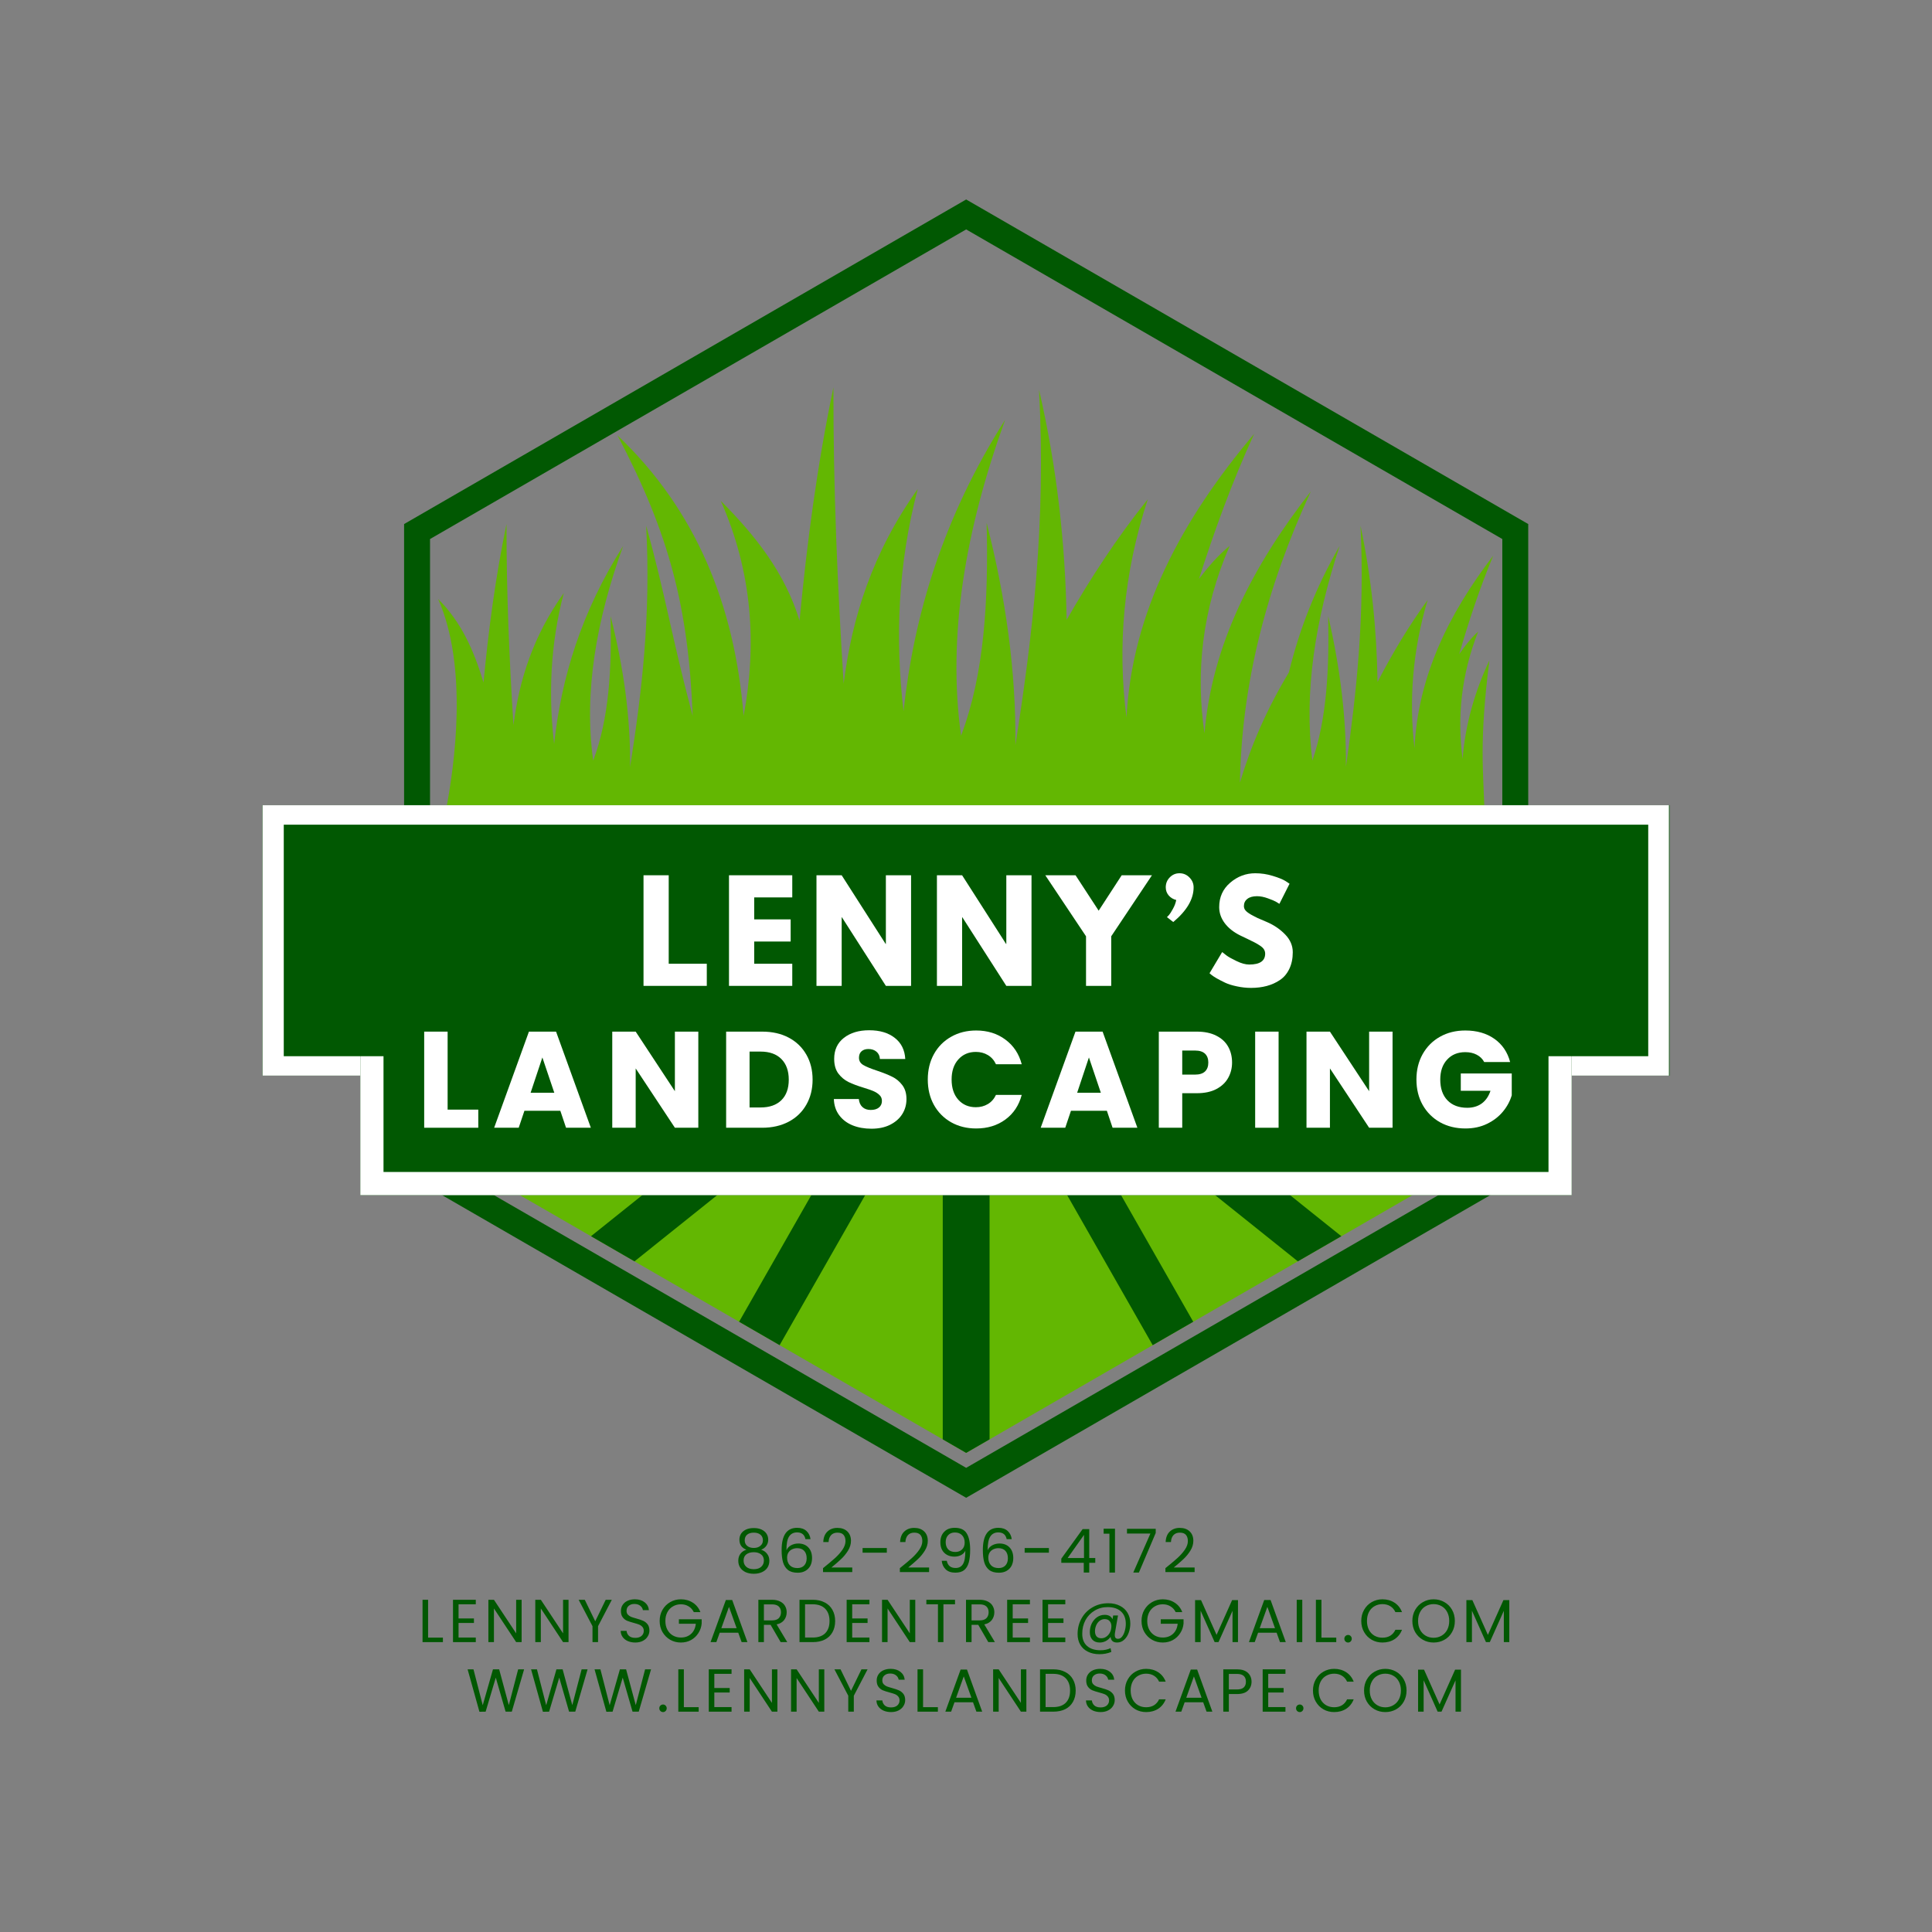 <?xml version="1.0" encoding="UTF-8"?>
<svg xmlns="http://www.w3.org/2000/svg" xmlns:xlink="http://www.w3.org/1999/xlink" width="500" zoomAndPan="magnify" viewBox="0 0 375 375" height="500" preserveAspectRatio="xMidYMid meet" version="1.0">
  <rect x="0" y="0" width="375" height="375" fill="#808080" stroke="none"/>
  <defs>
    <g></g>
    <clipPath id="53d6227a39">
      <path d="M 82 229 L 293 229 L 293 290.719 L 82 290.719 Z M 82 229 " clip-rule="nonzero"></path>
    </clipPath>
    <clipPath id="5f76f24d54">
      <path d="M 78.406 38.719 L 296.656 38.719 L 296.656 158 L 78.406 158 Z M 78.406 38.719 " clip-rule="nonzero"></path>
    </clipPath>
    <clipPath id="517afe4981">
      <path d="M 78.406 162 L 296.656 162 L 296.656 225 L 78.406 225 Z M 78.406 162 " clip-rule="nonzero"></path>
    </clipPath>
    <clipPath id="463ba5d9b4">
      <path d="M 50.941 156.293 L 324.059 156.293 L 324.059 208.789 L 50.941 208.789 Z M 50.941 156.293 " clip-rule="nonzero"></path>
    </clipPath>
    <clipPath id="f2e0e0ba67">
      <path d="M 50.961 156.293 L 323.941 156.293 L 323.941 208.781 L 50.961 208.781 Z M 50.961 156.293 " clip-rule="nonzero"></path>
    </clipPath>
    <clipPath id="c38877c7c9">
      <path d="M 69.938 193.801 L 305.062 193.801 L 305.062 231.98 L 69.938 231.98 Z M 69.938 193.801 " clip-rule="nonzero"></path>
    </clipPath>
    <clipPath id="8af46220fe">
      <path d="M 55.078 160.07 L 319.922 160.07 L 319.922 205.008 L 55.078 205.008 Z M 55.078 160.07 " clip-rule="nonzero"></path>
    </clipPath>
  </defs>
  <path fill="#63b702" d="M 277.852 229.848 L 187.531 282.004 L 97.215 229.848 Z M 277.852 229.848 " fill-opacity="1" fill-rule="evenodd"></path>
  <path fill="#015802" d="M 123.156 244.828 L 114.711 239.949 L 127.328 229.848 L 141.863 229.848 Z M 151.324 261.094 L 143.457 256.551 L 158.688 229.848 L 169.145 229.848 Z M 192.074 279.379 L 187.531 282.004 L 182.988 279.379 L 182.988 229.848 L 192.074 229.848 Z M 231.609 256.551 L 223.738 261.094 L 205.918 229.844 L 216.379 229.844 Z M 260.355 239.949 L 251.91 244.828 L 233.199 229.848 L 247.738 229.848 Z M 260.355 239.949 " fill-opacity="1" fill-rule="evenodd"></path>
  <g clip-path="url(#53d6227a39)">
    <path fill="#015802" d="M 292.945 229.848 L 187.531 290.719 L 82.121 229.848 L 92.184 229.848 L 187.531 284.906 L 282.883 229.848 Z M 292.945 229.848 " fill-opacity="1" fill-rule="evenodd"></path>
  </g>
  <g clip-path="url(#5f76f24d54)">
    <path fill="#015802" d="M 187.531 38.719 L 296.629 101.719 L 296.629 157.852 L 291.598 157.852 L 291.598 104.625 L 187.531 44.531 L 83.469 104.625 L 83.469 157.852 L 78.434 157.852 L 78.434 101.719 Z M 187.531 38.719 " fill-opacity="1" fill-rule="evenodd"></path>
  </g>
  <g clip-path="url(#517afe4981)">
    <path fill="#015802" d="M 78.434 162.883 L 296.629 162.883 L 296.629 224.812 L 78.434 224.812 Z M 78.434 162.883 " fill-opacity="1" fill-rule="evenodd"></path>
  </g>
  <path fill="#63b702" d="M 250.172 130.523 C 252.148 122.371 255.285 114.191 260.016 105.977 C 255.266 120.441 253.066 134.41 254.73 147.629 C 257.535 139.504 258.02 129.789 257.801 119.586 C 260.098 129.48 261.332 139.258 261.242 148.875 C 263.293 134.477 264.93 119.625 264.074 102.031 C 266.238 112.359 267.227 122.449 267.379 132.363 C 270.203 126.957 273.328 121.633 277.098 116.469 C 274.168 126.348 273.453 135.918 274.551 145.238 C 275.199 131.398 281.137 119.195 289.836 107.848 C 287.172 114.258 285.078 120.621 283.23 126.961 C 284.262 125.492 285.348 124.027 286.91 122.598 C 283.566 131.129 282.832 139.336 283.891 147.316 C 284.41 140.551 286.27 134.215 289.086 128.188 C 287.059 144.352 287.938 149.48 288.141 157.852 C 220.781 157.691 153.684 157.855 86.477 157.711 C 88.32 148.23 90.867 129.449 85.039 116.258 C 89.582 120.805 91.938 126.18 93.852 132.461 C 94.812 122.352 96.141 112.145 98.312 101.719 C 98.293 115.031 98.855 127.977 99.664 140.773 C 100.758 132.035 103.48 123.438 109.426 115.117 C 106.809 125.102 106.434 134.84 107.555 144.406 C 108.934 131.66 112.789 118.863 120.949 105.977 C 115.723 120.441 113.305 134.41 115.137 147.629 C 118.219 139.504 118.754 129.789 118.512 119.586 C 121.043 129.48 122.398 139.258 122.301 148.875 C 124.555 134.477 126.359 119.625 125.418 102.031 C 129.289 115.949 130.375 123.723 134.449 138.957 C 133.617 117.898 129.922 103.656 119.867 84.52 C 135.051 98.945 142.609 117.41 144.336 138.969 C 146.906 125.145 146.098 111.242 139.902 97.215 C 146.594 103.914 152.379 111.211 155.191 120.461 C 156.609 105.57 158.562 90.543 161.766 75.191 C 161.73 94.797 162.562 113.859 163.754 132.699 C 165.367 119.832 169.375 107.176 178.129 94.922 C 174.273 109.625 173.723 123.961 175.375 138.055 C 177.402 119.281 183.078 100.438 195.102 81.461 C 187.402 102.762 183.84 123.328 186.539 142.793 C 191.082 130.832 191.867 116.523 191.508 101.496 C 195.238 116.07 197.234 130.465 197.09 144.629 C 200.41 123.426 203.062 101.559 201.676 75.648 C 205.184 90.859 206.785 105.715 207.031 120.312 C 211.605 112.352 216.676 104.512 222.781 96.91 C 218.035 111.453 216.875 125.551 218.652 139.277 C 219.703 118.895 229.324 100.922 243.426 84.215 C 239.105 93.652 235.715 103.02 232.723 112.359 C 234.391 110.195 236.148 108.039 238.684 105.934 C 233.266 118.5 232.07 130.582 233.789 142.336 C 235.242 125.102 243.199 109.762 254.434 95.379 C 245.766 114.121 240.984 132.953 240.676 151.895 C 242.805 144.719 245.902 137.59 250.172 130.523 " fill-opacity="1" fill-rule="evenodd"></path>
  <g clip-path="url(#463ba5d9b4)">
    <path fill="#015802" d="M 50.941 156.293 L 324.09 156.293 L 324.09 208.789 L 50.941 208.789 Z M 50.941 156.293 " fill-opacity="1" fill-rule="nonzero"></path>
  </g>
  <g clip-path="url(#f2e0e0ba67)">
    <path stroke-linecap="butt" transform="matrix(0.75, 0, 0, 0.75, 50.96, 156.291)" fill="none" stroke-linejoin="miter" d="M 0.002 0.002 L 364.096 0.002 L 364.096 69.987 L 0.002 69.987 Z M 0.002 0.002 " stroke="#ffffff" stroke-width="12" stroke-opacity="1" stroke-miterlimit="4"></path>
  </g>
  <g clip-path="url(#c38877c7c9)">
    <path fill="#015802" d="M 69.938 193.801 L 305.133 193.801 L 305.133 231.98 L 69.938 231.98 Z M 69.938 193.801 " fill-opacity="1" fill-rule="nonzero"></path>
    <path stroke-linecap="butt" transform="matrix(0.75, 0, 0, 0.75, 69.938, 193.801)" fill="none" stroke-linejoin="miter" d="M -0 -0.001 L 313.5 -0.001 L 313.5 50.905 L -0 50.905 Z M -0 -0.001 " stroke="#ffffff" stroke-width="12" stroke-opacity="1" stroke-miterlimit="4"></path>
  </g>
  <g clip-path="url(#8af46220fe)">
    <path fill="#015802" d="M 55.078 160.07 L 319.961 160.07 L 319.961 205.008 L 55.078 205.008 Z M 55.078 160.07 " fill-opacity="1" fill-rule="nonzero"></path>
  </g>
  <g fill="#ffffff" fill-opacity="1">
    <g transform="translate(123.344, 191.358)">
      <g>
        <path d="M 6.453 -21.469 L 6.453 -4.297 L 13.844 -4.297 L 13.844 0 L 1.562 0 L 1.562 -21.469 Z M 6.453 -21.469 "></path>
      </g>
    </g>
  </g>
  <g fill="#ffffff" fill-opacity="1">
    <g transform="translate(139.935, 191.358)">
      <g>
        <path d="M 13.844 -21.469 L 13.844 -17.172 L 6.453 -17.172 L 6.453 -12.906 L 13.531 -12.906 L 13.531 -8.609 L 6.453 -8.609 L 6.453 -4.297 L 13.844 -4.297 L 13.844 0 L 1.562 0 L 1.562 -21.469 Z M 13.844 -21.469 "></path>
      </g>
    </g>
  </g>
  <g fill="#ffffff" fill-opacity="1">
    <g transform="translate(156.916, 191.358)">
      <g>
        <path d="M 6.453 -13.312 L 6.453 0 L 1.562 0 L 1.562 -21.469 L 6.453 -21.469 L 14.984 -8.141 L 15.031 -8.141 L 15.031 -21.469 L 19.922 -21.469 L 19.922 0 L 15.031 0 L 6.5 -13.312 Z M 6.453 -13.312 "></path>
      </g>
    </g>
  </g>
  <g fill="#ffffff" fill-opacity="1">
    <g transform="translate(180.294, 191.358)">
      <g>
        <path d="M 6.453 -13.312 L 6.453 0 L 1.562 0 L 1.562 -21.469 L 6.453 -21.469 L 14.984 -8.141 L 15.031 -8.141 L 15.031 -21.469 L 19.922 -21.469 L 19.922 0 L 15.031 0 L 6.5 -13.312 Z M 6.453 -13.312 "></path>
      </g>
    </g>
  </g>
  <g fill="#ffffff" fill-opacity="1">
    <g transform="translate(203.672, 191.358)">
      <g>
        <path d="M -0.781 -21.469 L 5.094 -21.469 L 9.578 -14.594 L 14.047 -21.469 L 19.922 -21.469 L 12.016 -9.625 L 12.016 0 L 7.125 0 L 7.125 -9.625 Z M -0.781 -21.469 "></path>
      </g>
    </g>
  </g>
  <g fill="#ffffff" fill-opacity="1">
    <g transform="translate(224.71, 191.358)">
      <g>
        <path d="M 2.344 -21.062 C 2.863 -21.594 3.492 -21.859 4.234 -21.859 C 4.984 -21.859 5.625 -21.586 6.156 -21.047 C 6.695 -20.504 6.969 -19.863 6.969 -19.125 C 6.969 -16.832 5.648 -14.586 3.016 -12.391 L 1.797 -13.344 C 1.898 -13.445 2.035 -13.586 2.203 -13.766 C 2.367 -13.953 2.613 -14.336 2.938 -14.922 C 3.27 -15.504 3.488 -16.086 3.594 -16.672 C 3 -16.816 2.508 -17.113 2.125 -17.562 C 1.75 -18.008 1.562 -18.531 1.562 -19.125 C 1.562 -19.883 1.82 -20.531 2.344 -21.062 Z M 2.344 -21.062 "></path>
      </g>
    </g>
  </g>
  <g fill="#ffffff" fill-opacity="1">
    <g transform="translate(234.176, 191.358)">
      <g>
        <path d="M 9.469 -21.859 C 10.633 -21.859 11.77 -21.688 12.875 -21.344 C 13.988 -21.008 14.812 -20.676 15.344 -20.344 L 16.125 -19.828 L 14.156 -15.922 C 14 -16.023 13.781 -16.16 13.5 -16.328 C 13.219 -16.492 12.695 -16.711 11.938 -16.984 C 11.176 -17.266 10.469 -17.406 9.812 -17.406 C 8.988 -17.406 8.359 -17.227 7.922 -16.875 C 7.484 -16.531 7.266 -16.066 7.266 -15.484 C 7.266 -15.18 7.363 -14.906 7.562 -14.656 C 7.77 -14.406 8.125 -14.133 8.625 -13.844 C 9.133 -13.562 9.578 -13.332 9.953 -13.156 C 10.336 -12.988 10.93 -12.734 11.734 -12.391 C 13.117 -11.797 14.301 -10.988 15.281 -9.969 C 16.258 -8.957 16.75 -7.812 16.75 -6.531 C 16.75 -5.301 16.523 -4.223 16.078 -3.297 C 15.641 -2.379 15.035 -1.66 14.266 -1.141 C 13.492 -0.617 12.641 -0.234 11.703 0.016 C 10.766 0.266 9.75 0.391 8.656 0.391 C 7.727 0.391 6.812 0.289 5.906 0.094 C 5 -0.094 4.242 -0.328 3.641 -0.609 C 3.035 -0.898 2.488 -1.18 2 -1.453 C 1.52 -1.734 1.164 -1.969 0.938 -2.156 L 0.594 -2.453 L 3.047 -6.562 C 3.254 -6.383 3.539 -6.16 3.906 -5.891 C 4.27 -5.617 4.914 -5.258 5.844 -4.812 C 6.77 -4.363 7.586 -4.141 8.297 -4.141 C 10.359 -4.141 11.391 -4.844 11.391 -6.25 C 11.391 -6.539 11.316 -6.812 11.172 -7.062 C 11.023 -7.312 10.766 -7.562 10.391 -7.812 C 10.016 -8.062 9.68 -8.258 9.391 -8.406 C 9.109 -8.562 8.645 -8.789 8 -9.094 C 7.352 -9.395 6.875 -9.625 6.562 -9.781 C 5.258 -10.426 4.25 -11.227 3.531 -12.188 C 2.82 -13.145 2.469 -14.18 2.469 -15.297 C 2.469 -17.223 3.176 -18.797 4.594 -20.016 C 6.02 -21.242 7.645 -21.859 9.469 -21.859 Z M 9.469 -21.859 "></path>
      </g>
    </g>
  </g>
  <g fill="#ffffff" fill-opacity="1">
    <g transform="translate(80.694, 218.894)">
      <g>
        <path d="M 6.188 -3.516 L 12.141 -3.516 L 12.141 0 L 1.641 0 L 1.641 -18.656 L 6.188 -18.656 Z M 6.188 -3.516 "></path>
      </g>
    </g>
  </g>
  <g fill="#ffffff" fill-opacity="1">
    <g transform="translate(95.493, 218.894)">
      <g>
        <path d="M 13.266 -3.297 L 6.297 -3.297 L 5.188 0 L 0.422 0 L 7.172 -18.656 L 12.438 -18.656 L 19.188 0 L 14.375 0 Z M 12.094 -6.797 L 9.781 -13.641 L 7.5 -6.797 Z M 12.094 -6.797 "></path>
      </g>
    </g>
  </g>
  <g fill="#ffffff" fill-opacity="1">
    <g transform="translate(117.198, 218.894)">
      <g>
        <path d="M 18.344 0 L 13.797 0 L 6.188 -11.516 L 6.188 0 L 1.641 0 L 1.641 -18.656 L 6.188 -18.656 L 13.797 -7.094 L 13.797 -18.656 L 18.344 -18.656 Z M 18.344 0 "></path>
      </g>
    </g>
  </g>
  <g fill="#ffffff" fill-opacity="1">
    <g transform="translate(139.302, 218.894)">
      <g>
        <path d="M 8.641 -18.656 C 10.609 -18.656 12.328 -18.266 13.797 -17.484 C 15.266 -16.703 16.398 -15.609 17.203 -14.203 C 18.016 -12.797 18.422 -11.172 18.422 -9.328 C 18.422 -7.504 18.016 -5.883 17.203 -4.469 C 16.398 -3.051 15.258 -1.953 13.781 -1.172 C 12.301 -0.391 10.586 0 8.641 0 L 1.641 0 L 1.641 -18.656 Z M 8.344 -3.938 C 10.062 -3.938 11.398 -4.406 12.359 -5.344 C 13.316 -6.281 13.797 -7.609 13.797 -9.328 C 13.797 -11.047 13.316 -12.383 12.359 -13.344 C 11.398 -14.301 10.062 -14.781 8.344 -14.781 L 6.188 -14.781 L 6.188 -3.938 Z M 8.344 -3.938 "></path>
      </g>
    </g>
  </g>
  <g fill="#ffffff" fill-opacity="1">
    <g transform="translate(160.742, 218.894)">
      <g>
        <path d="M 8.406 0.188 C 7.039 0.188 5.816 -0.031 4.734 -0.469 C 3.648 -0.914 2.785 -1.57 2.141 -2.438 C 1.492 -3.312 1.148 -4.359 1.109 -5.578 L 5.953 -5.578 C 6.023 -4.891 6.266 -4.363 6.672 -4 C 7.078 -3.633 7.609 -3.453 8.266 -3.453 C 8.941 -3.453 9.473 -3.609 9.859 -3.922 C 10.242 -4.234 10.438 -4.66 10.438 -5.203 C 10.438 -5.672 10.281 -6.051 9.969 -6.344 C 9.664 -6.645 9.285 -6.895 8.828 -7.094 C 8.379 -7.289 7.738 -7.516 6.906 -7.766 C 5.707 -8.129 4.723 -8.5 3.953 -8.875 C 3.191 -9.25 2.535 -9.797 1.984 -10.516 C 1.441 -11.242 1.172 -12.195 1.172 -13.375 C 1.172 -15.102 1.797 -16.457 3.047 -17.438 C 4.305 -18.426 5.945 -18.922 7.969 -18.922 C 10.031 -18.922 11.688 -18.426 12.938 -17.438 C 14.195 -16.457 14.875 -15.094 14.969 -13.344 L 10.047 -13.344 C 10.016 -13.945 9.789 -14.422 9.375 -14.766 C 8.969 -15.109 8.445 -15.281 7.812 -15.281 C 7.258 -15.281 6.816 -15.133 6.484 -14.844 C 6.148 -14.551 5.984 -14.129 5.984 -13.578 C 5.984 -12.973 6.266 -12.504 6.828 -12.172 C 7.398 -11.836 8.285 -11.473 9.484 -11.078 C 10.691 -10.672 11.672 -10.281 12.422 -9.906 C 13.18 -9.539 13.832 -9.004 14.375 -8.297 C 14.926 -7.586 15.203 -6.676 15.203 -5.562 C 15.203 -4.488 14.93 -3.52 14.391 -2.656 C 13.848 -1.789 13.062 -1.098 12.031 -0.578 C 11.008 -0.066 9.801 0.188 8.406 0.188 Z M 8.406 0.188 "></path>
      </g>
    </g>
  </g>
  <g fill="#ffffff" fill-opacity="1">
    <g transform="translate(179.207, 218.894)">
      <g>
        <path d="M 0.875 -9.359 C 0.875 -11.203 1.27 -12.844 2.062 -14.281 C 2.863 -15.727 3.977 -16.852 5.406 -17.656 C 6.832 -18.469 8.453 -18.875 10.266 -18.875 C 12.473 -18.875 14.363 -18.285 15.938 -17.109 C 17.52 -15.941 18.578 -14.348 19.109 -12.328 L 14.109 -12.328 C 13.742 -13.109 13.219 -13.703 12.531 -14.109 C 11.852 -14.516 11.078 -14.719 10.203 -14.719 C 8.805 -14.719 7.672 -14.227 6.797 -13.25 C 5.93 -12.281 5.5 -10.984 5.5 -9.359 C 5.5 -7.723 5.93 -6.414 6.797 -5.438 C 7.672 -4.469 8.805 -3.984 10.203 -3.984 C 11.078 -3.984 11.852 -4.188 12.531 -4.594 C 13.219 -5 13.742 -5.594 14.109 -6.375 L 19.109 -6.375 C 18.578 -4.352 17.52 -2.758 15.938 -1.594 C 14.363 -0.438 12.473 0.141 10.266 0.141 C 8.453 0.141 6.832 -0.258 5.406 -1.062 C 3.977 -1.875 2.863 -3 2.062 -4.438 C 1.27 -5.875 0.875 -7.516 0.875 -9.359 Z M 0.875 -9.359 "></path>
      </g>
    </g>
  </g>
  <g fill="#ffffff" fill-opacity="1">
    <g transform="translate(201.577, 218.894)">
      <g>
        <path d="M 13.266 -3.297 L 6.297 -3.297 L 5.188 0 L 0.422 0 L 7.172 -18.656 L 12.438 -18.656 L 19.188 0 L 14.375 0 Z M 12.094 -6.797 L 9.781 -13.641 L 7.5 -6.797 Z M 12.094 -6.797 "></path>
      </g>
    </g>
  </g>
  <g fill="#ffffff" fill-opacity="1">
    <g transform="translate(223.283, 218.894)">
      <g>
        <path d="M 15.859 -12.656 C 15.859 -11.57 15.609 -10.582 15.109 -9.688 C 14.617 -8.789 13.859 -8.066 12.828 -7.516 C 11.805 -6.973 10.535 -6.703 9.016 -6.703 L 6.188 -6.703 L 6.188 0 L 1.641 0 L 1.641 -18.656 L 9.016 -18.656 C 10.504 -18.656 11.758 -18.395 12.781 -17.875 C 13.812 -17.363 14.582 -16.656 15.094 -15.75 C 15.602 -14.852 15.859 -13.82 15.859 -12.656 Z M 8.672 -10.312 C 9.535 -10.312 10.18 -10.516 10.609 -10.922 C 11.035 -11.328 11.25 -11.906 11.25 -12.656 C 11.25 -13.395 11.035 -13.969 10.609 -14.375 C 10.18 -14.781 9.535 -14.984 8.672 -14.984 L 6.188 -14.984 L 6.188 -10.312 Z M 8.672 -10.312 "></path>
      </g>
    </g>
  </g>
  <g fill="#ffffff" fill-opacity="1">
    <g transform="translate(241.986, 218.894)">
      <g>
        <path d="M 6.188 -18.656 L 6.188 0 L 1.641 0 L 1.641 -18.656 Z M 6.188 -18.656 "></path>
      </g>
    </g>
  </g>
  <g fill="#ffffff" fill-opacity="1">
    <g transform="translate(251.95, 218.894)">
      <g>
        <path d="M 18.344 0 L 13.797 0 L 6.188 -11.516 L 6.188 0 L 1.641 0 L 1.641 -18.656 L 6.188 -18.656 L 13.797 -7.094 L 13.797 -18.656 L 18.344 -18.656 Z M 18.344 0 "></path>
      </g>
    </g>
  </g>
  <g fill="#ffffff" fill-opacity="1">
    <g transform="translate(274.054, 218.894)">
      <g>
        <path d="M 14.031 -12.75 C 13.695 -13.375 13.211 -13.848 12.578 -14.172 C 11.953 -14.504 11.211 -14.672 10.359 -14.672 C 8.891 -14.672 7.711 -14.188 6.828 -13.219 C 5.941 -12.258 5.5 -10.973 5.5 -9.359 C 5.5 -7.641 5.961 -6.297 6.891 -5.328 C 7.828 -4.359 9.109 -3.875 10.734 -3.875 C 11.848 -3.875 12.789 -4.156 13.562 -4.719 C 14.332 -5.289 14.895 -6.109 15.25 -7.172 L 9.484 -7.172 L 9.484 -10.531 L 19.375 -10.531 L 19.375 -6.297 C 19.039 -5.16 18.469 -4.102 17.656 -3.125 C 16.852 -2.156 15.832 -1.367 14.594 -0.766 C 13.352 -0.16 11.953 0.141 10.391 0.141 C 8.547 0.141 6.898 -0.258 5.453 -1.062 C 4.016 -1.875 2.891 -3 2.078 -4.438 C 1.273 -5.875 0.875 -7.516 0.875 -9.359 C 0.875 -11.203 1.273 -12.844 2.078 -14.281 C 2.891 -15.727 4.008 -16.852 5.438 -17.656 C 6.875 -18.469 8.516 -18.875 10.359 -18.875 C 12.598 -18.875 14.484 -18.332 16.016 -17.25 C 17.547 -16.164 18.562 -14.664 19.062 -12.75 Z M 14.031 -12.75 "></path>
      </g>
    </g>
  </g>
  <g fill="#015802" fill-opacity="1">
    <g transform="translate(142.597, 305.235)">
      <g>
        <path d="M 2.281 -4.438 C 1.844 -4.602 1.504 -4.848 1.266 -5.172 C 1.035 -5.504 0.922 -5.91 0.922 -6.391 C 0.922 -6.805 1.023 -7.188 1.234 -7.531 C 1.453 -7.875 1.77 -8.145 2.188 -8.344 C 2.602 -8.539 3.113 -8.641 3.719 -8.641 C 4.312 -8.641 4.816 -8.539 5.234 -8.344 C 5.648 -8.145 5.969 -7.875 6.188 -7.531 C 6.406 -7.188 6.516 -6.805 6.516 -6.391 C 6.516 -5.93 6.391 -5.531 6.141 -5.188 C 5.898 -4.844 5.566 -4.594 5.141 -4.438 C 5.629 -4.281 6.016 -4.016 6.297 -3.641 C 6.586 -3.273 6.734 -2.828 6.734 -2.297 C 6.734 -1.785 6.609 -1.336 6.359 -0.953 C 6.109 -0.578 5.754 -0.285 5.297 -0.078 C 4.836 0.129 4.312 0.234 3.719 0.234 C 3.113 0.234 2.582 0.129 2.125 -0.078 C 1.676 -0.285 1.328 -0.578 1.078 -0.953 C 0.828 -1.336 0.703 -1.785 0.703 -2.297 C 0.703 -2.828 0.844 -3.281 1.125 -3.656 C 1.414 -4.031 1.801 -4.289 2.281 -4.438 Z M 5.484 -6.25 C 5.484 -6.727 5.32 -7.098 5 -7.359 C 4.688 -7.617 4.258 -7.75 3.719 -7.75 C 3.164 -7.75 2.734 -7.617 2.422 -7.359 C 2.109 -7.098 1.953 -6.727 1.953 -6.25 C 1.953 -5.801 2.113 -5.441 2.438 -5.172 C 2.77 -4.91 3.195 -4.781 3.719 -4.781 C 4.238 -4.781 4.66 -4.914 4.984 -5.188 C 5.316 -5.457 5.484 -5.812 5.484 -6.25 Z M 3.719 -3.953 C 3.133 -3.953 2.656 -3.816 2.281 -3.547 C 1.914 -3.273 1.734 -2.867 1.734 -2.328 C 1.734 -1.828 1.91 -1.422 2.266 -1.109 C 2.617 -0.805 3.102 -0.656 3.719 -0.656 C 4.32 -0.656 4.797 -0.805 5.141 -1.109 C 5.492 -1.422 5.672 -1.828 5.672 -2.328 C 5.672 -2.859 5.488 -3.258 5.125 -3.531 C 4.77 -3.812 4.301 -3.953 3.719 -3.953 Z M 3.719 -3.953 "></path>
      </g>
    </g>
  </g>
  <g fill="#015802" fill-opacity="1">
    <g transform="translate(150.854, 305.235)">
      <g>
        <path d="M 5.484 -6.484 C 5.305 -7.359 4.766 -7.797 3.859 -7.797 C 3.16 -7.797 2.641 -7.523 2.297 -6.984 C 1.953 -6.453 1.785 -5.566 1.797 -4.328 C 1.973 -4.742 2.27 -5.066 2.688 -5.297 C 3.113 -5.523 3.582 -5.641 4.094 -5.641 C 4.906 -5.641 5.551 -5.391 6.031 -4.891 C 6.52 -4.391 6.766 -3.691 6.766 -2.797 C 6.766 -2.266 6.66 -1.785 6.453 -1.359 C 6.242 -0.941 5.926 -0.602 5.5 -0.344 C 5.082 -0.094 4.578 0.031 3.984 0.031 C 3.172 0.031 2.535 -0.148 2.078 -0.516 C 1.629 -0.879 1.312 -1.379 1.125 -2.016 C 0.945 -2.648 0.859 -3.438 0.859 -4.375 C 0.859 -7.25 1.863 -8.688 3.875 -8.688 C 4.645 -8.688 5.25 -8.477 5.688 -8.062 C 6.125 -7.656 6.383 -7.129 6.469 -6.484 Z M 3.875 -4.734 C 3.539 -4.734 3.223 -4.664 2.922 -4.531 C 2.617 -4.395 2.375 -4.188 2.188 -3.906 C 2.008 -3.625 1.922 -3.285 1.922 -2.891 C 1.922 -2.285 2.094 -1.797 2.438 -1.422 C 2.781 -1.055 3.273 -0.875 3.922 -0.875 C 4.473 -0.875 4.91 -1.039 5.234 -1.375 C 5.555 -1.719 5.719 -2.18 5.719 -2.766 C 5.719 -3.379 5.562 -3.859 5.25 -4.203 C 4.938 -4.555 4.477 -4.734 3.875 -4.734 Z M 3.875 -4.734 "></path>
      </g>
    </g>
  </g>
  <g fill="#015802" fill-opacity="1">
    <g transform="translate(159.157, 305.235)">
      <g>
        <path d="M 0.594 -0.859 C 1.594 -1.66 2.375 -2.316 2.938 -2.828 C 3.508 -3.348 3.988 -3.891 4.375 -4.453 C 4.758 -5.016 4.953 -5.566 4.953 -6.109 C 4.953 -6.617 4.828 -7.02 4.578 -7.312 C 4.336 -7.602 3.941 -7.75 3.391 -7.75 C 2.859 -7.75 2.441 -7.582 2.141 -7.25 C 1.848 -6.914 1.691 -6.473 1.672 -5.922 L 0.641 -5.922 C 0.672 -6.797 0.938 -7.473 1.438 -7.953 C 1.938 -8.43 2.582 -8.672 3.375 -8.672 C 4.188 -8.672 4.828 -8.445 5.297 -8 C 5.773 -7.551 6.016 -6.938 6.016 -6.156 C 6.016 -5.5 5.82 -4.863 5.438 -4.25 C 5.051 -3.633 4.609 -3.094 4.109 -2.625 C 3.617 -2.156 2.988 -1.609 2.219 -0.984 L 6.266 -0.984 L 6.266 -0.094 L 0.594 -0.094 Z M 0.594 -0.859 "></path>
      </g>
    </g>
  </g>
  <g fill="#015802" fill-opacity="1">
    <g transform="translate(166.755, 305.235)">
      <g>
        <path d="M 5.375 -4.766 L 5.375 -3.859 L 0.672 -3.859 L 0.672 -4.766 Z M 5.375 -4.766 "></path>
      </g>
    </g>
  </g>
  <g fill="#015802" fill-opacity="1">
    <g transform="translate(174.069, 305.235)">
      <g>
        <path d="M 0.594 -0.859 C 1.594 -1.66 2.375 -2.316 2.938 -2.828 C 3.508 -3.348 3.988 -3.891 4.375 -4.453 C 4.758 -5.016 4.953 -5.566 4.953 -6.109 C 4.953 -6.617 4.828 -7.02 4.578 -7.312 C 4.336 -7.602 3.941 -7.75 3.391 -7.75 C 2.859 -7.75 2.441 -7.582 2.141 -7.25 C 1.848 -6.914 1.691 -6.473 1.672 -5.922 L 0.641 -5.922 C 0.672 -6.797 0.938 -7.473 1.438 -7.953 C 1.938 -8.43 2.582 -8.672 3.375 -8.672 C 4.188 -8.672 4.828 -8.445 5.297 -8 C 5.773 -7.551 6.016 -6.938 6.016 -6.156 C 6.016 -5.5 5.82 -4.863 5.438 -4.25 C 5.051 -3.633 4.609 -3.094 4.109 -2.625 C 3.617 -2.156 2.988 -1.609 2.219 -0.984 L 6.266 -0.984 L 6.266 -0.094 L 0.594 -0.094 Z M 0.594 -0.859 "></path>
      </g>
    </g>
  </g>
  <g fill="#015802" fill-opacity="1">
    <g transform="translate(181.666, 305.235)">
      <g>
        <path d="M 2.109 -2.281 C 2.191 -1.832 2.375 -1.488 2.656 -1.25 C 2.945 -1.008 3.332 -0.891 3.812 -0.891 C 4.469 -0.891 4.945 -1.145 5.25 -1.656 C 5.562 -2.164 5.711 -3.023 5.703 -4.234 C 5.535 -3.879 5.258 -3.598 4.875 -3.391 C 4.488 -3.191 4.062 -3.094 3.594 -3.094 C 3.062 -3.094 2.586 -3.203 2.172 -3.422 C 1.766 -3.641 1.441 -3.957 1.203 -4.375 C 0.973 -4.789 0.859 -5.289 0.859 -5.875 C 0.859 -6.719 1.102 -7.395 1.594 -7.906 C 2.082 -8.426 2.77 -8.688 3.656 -8.688 C 4.758 -8.688 5.531 -8.328 5.969 -7.609 C 6.414 -6.891 6.641 -5.828 6.641 -4.422 C 6.641 -3.43 6.551 -2.613 6.375 -1.969 C 6.195 -1.32 5.898 -0.828 5.484 -0.484 C 5.066 -0.148 4.492 0.016 3.766 0.016 C 2.961 0.016 2.336 -0.195 1.891 -0.625 C 1.441 -1.062 1.188 -1.613 1.125 -2.281 Z M 3.766 -4 C 4.297 -4 4.727 -4.16 5.062 -4.484 C 5.406 -4.816 5.578 -5.258 5.578 -5.812 C 5.578 -6.406 5.41 -6.879 5.078 -7.234 C 4.742 -7.598 4.281 -7.781 3.688 -7.781 C 3.133 -7.781 2.695 -7.609 2.375 -7.266 C 2.051 -6.922 1.891 -6.469 1.891 -5.906 C 1.891 -5.332 2.047 -4.867 2.359 -4.516 C 2.68 -4.172 3.148 -4 3.766 -4 Z M 3.766 -4 "></path>
      </g>
    </g>
  </g>
  <g fill="#015802" fill-opacity="1">
    <g transform="translate(189.911, 305.235)">
      <g>
        <path d="M 5.484 -6.484 C 5.305 -7.359 4.766 -7.797 3.859 -7.797 C 3.16 -7.797 2.641 -7.523 2.297 -6.984 C 1.953 -6.453 1.785 -5.566 1.797 -4.328 C 1.973 -4.742 2.27 -5.066 2.688 -5.297 C 3.113 -5.523 3.582 -5.641 4.094 -5.641 C 4.906 -5.641 5.551 -5.391 6.031 -4.891 C 6.52 -4.391 6.766 -3.691 6.766 -2.797 C 6.766 -2.266 6.66 -1.785 6.453 -1.359 C 6.242 -0.941 5.926 -0.602 5.5 -0.344 C 5.082 -0.094 4.578 0.031 3.984 0.031 C 3.172 0.031 2.535 -0.148 2.078 -0.516 C 1.629 -0.879 1.312 -1.379 1.125 -2.016 C 0.945 -2.648 0.859 -3.438 0.859 -4.375 C 0.859 -7.25 1.863 -8.688 3.875 -8.688 C 4.645 -8.688 5.25 -8.477 5.688 -8.062 C 6.125 -7.656 6.383 -7.129 6.469 -6.484 Z M 3.875 -4.734 C 3.539 -4.734 3.223 -4.664 2.922 -4.531 C 2.617 -4.395 2.375 -4.188 2.188 -3.906 C 2.008 -3.625 1.922 -3.285 1.922 -2.891 C 1.922 -2.285 2.094 -1.797 2.438 -1.422 C 2.781 -1.055 3.273 -0.875 3.922 -0.875 C 4.473 -0.875 4.91 -1.039 5.234 -1.375 C 5.555 -1.719 5.719 -2.18 5.719 -2.766 C 5.719 -3.379 5.562 -3.859 5.25 -4.203 C 4.938 -4.555 4.477 -4.734 3.875 -4.734 Z M 3.875 -4.734 "></path>
      </g>
    </g>
  </g>
  <g fill="#015802" fill-opacity="1">
    <g transform="translate(198.214, 305.235)">
      <g>
        <path d="M 5.375 -4.766 L 5.375 -3.859 L 0.672 -3.859 L 0.672 -4.766 Z M 5.375 -4.766 "></path>
      </g>
    </g>
  </g>
  <g fill="#015802" fill-opacity="1">
    <g transform="translate(205.529, 305.235)">
      <g>
        <path d="M 0.469 -1.891 L 0.469 -2.703 L 4.609 -8.438 L 5.891 -8.438 L 5.891 -2.828 L 7.062 -2.828 L 7.062 -1.891 L 5.891 -1.891 L 5.891 0 L 4.828 0 L 4.828 -1.891 Z M 4.875 -7.312 L 1.703 -2.828 L 4.875 -2.828 Z M 4.875 -7.312 "></path>
      </g>
    </g>
  </g>
  <g fill="#015802" fill-opacity="1">
    <g transform="translate(213.762, 305.235)">
      <g>
        <path d="M 0.453 -7.547 L 0.453 -8.516 L 2.656 -8.516 L 2.656 0 L 1.578 0 L 1.578 -7.547 Z M 0.453 -7.547 "></path>
      </g>
    </g>
  </g>
  <g fill="#015802" fill-opacity="1">
    <g transform="translate(218.356, 305.235)">
      <g>
        <path d="M 5.969 -7.688 L 2.703 0 L 1.609 0 L 4.938 -7.578 L 0.391 -7.578 L 0.391 -8.5 L 5.969 -8.5 Z M 5.969 -7.688 "></path>
      </g>
    </g>
  </g>
  <g fill="#015802" fill-opacity="1">
    <g transform="translate(225.611, 305.235)">
      <g>
        <path d="M 0.594 -0.859 C 1.594 -1.66 2.375 -2.316 2.938 -2.828 C 3.508 -3.348 3.988 -3.891 4.375 -4.453 C 4.758 -5.016 4.953 -5.566 4.953 -6.109 C 4.953 -6.617 4.828 -7.02 4.578 -7.312 C 4.336 -7.602 3.941 -7.75 3.391 -7.75 C 2.859 -7.75 2.441 -7.582 2.141 -7.25 C 1.848 -6.914 1.691 -6.473 1.672 -5.922 L 0.641 -5.922 C 0.672 -6.797 0.938 -7.473 1.438 -7.953 C 1.938 -8.43 2.582 -8.672 3.375 -8.672 C 4.188 -8.672 4.828 -8.445 5.297 -8 C 5.773 -7.551 6.016 -6.938 6.016 -6.156 C 6.016 -5.5 5.82 -4.863 5.438 -4.25 C 5.051 -3.633 4.609 -3.094 4.109 -2.625 C 3.617 -2.156 2.988 -1.609 2.219 -0.984 L 6.266 -0.984 L 6.266 -0.094 L 0.594 -0.094 Z M 0.594 -0.859 "></path>
      </g>
    </g>
  </g>
  <g fill="#015802" fill-opacity="1">
    <g transform="translate(81.109, 318.735)">
      <g>
        <path d="M 1.984 -0.875 L 4.859 -0.875 L 4.859 0 L 0.906 0 L 0.906 -8.219 L 1.984 -8.219 Z M 1.984 -0.875 "></path>
      </g>
    </g>
  </g>
  <g fill="#015802" fill-opacity="1">
    <g transform="translate(87.022, 318.735)">
      <g>
        <path d="M 1.984 -7.344 L 1.984 -4.594 L 4.969 -4.594 L 4.969 -3.719 L 1.984 -3.719 L 1.984 -0.891 L 5.328 -0.891 L 5.328 0 L 0.906 0 L 0.906 -8.219 L 5.328 -8.219 L 5.328 -7.344 Z M 1.984 -7.344 "></path>
      </g>
    </g>
  </g>
  <g fill="#015802" fill-opacity="1">
    <g transform="translate(93.889, 318.735)">
      <g>
        <path d="M 7.359 0 L 6.297 0 L 1.984 -6.531 L 1.984 0 L 0.906 0 L 0.906 -8.219 L 1.984 -8.219 L 6.297 -1.703 L 6.297 -8.219 L 7.359 -8.219 Z M 7.359 0 "></path>
      </g>
    </g>
  </g>
  <g fill="#015802" fill-opacity="1">
    <g transform="translate(102.993, 318.735)">
      <g>
        <path d="M 7.359 0 L 6.297 0 L 1.984 -6.531 L 1.984 0 L 0.906 0 L 0.906 -8.219 L 1.984 -8.219 L 6.297 -1.703 L 6.297 -8.219 L 7.359 -8.219 Z M 7.359 0 "></path>
      </g>
    </g>
  </g>
  <g fill="#015802" fill-opacity="1">
    <g transform="translate(112.098, 318.735)">
      <g>
        <path d="M 6.656 -8.219 L 3.984 -3.094 L 3.984 0 L 2.906 0 L 2.906 -3.094 L 0.219 -8.219 L 1.406 -8.219 L 3.438 -4.047 L 5.469 -8.219 Z M 6.656 -8.219 "></path>
      </g>
    </g>
  </g>
  <g fill="#015802" fill-opacity="1">
    <g transform="translate(119.801, 318.735)">
      <g>
        <path d="M 3.516 0.078 C 2.973 0.078 2.484 -0.016 2.047 -0.203 C 1.617 -0.398 1.285 -0.664 1.047 -1 C 0.805 -1.344 0.68 -1.738 0.672 -2.188 L 1.812 -2.188 C 1.852 -1.801 2.008 -1.477 2.281 -1.219 C 2.562 -0.957 2.973 -0.828 3.516 -0.828 C 4.023 -0.828 4.426 -0.953 4.719 -1.203 C 5.008 -1.461 5.156 -1.789 5.156 -2.188 C 5.156 -2.5 5.066 -2.754 4.891 -2.953 C 4.723 -3.148 4.508 -3.301 4.25 -3.406 C 3.988 -3.508 3.641 -3.617 3.203 -3.734 C 2.66 -3.879 2.223 -4.02 1.891 -4.156 C 1.566 -4.301 1.289 -4.523 1.062 -4.828 C 0.832 -5.129 0.719 -5.535 0.719 -6.047 C 0.719 -6.492 0.832 -6.891 1.062 -7.234 C 1.289 -7.578 1.609 -7.844 2.016 -8.031 C 2.43 -8.219 2.906 -8.312 3.438 -8.312 C 4.207 -8.312 4.836 -8.117 5.328 -7.734 C 5.816 -7.348 6.094 -6.836 6.156 -6.203 L 4.984 -6.203 C 4.941 -6.523 4.773 -6.805 4.484 -7.047 C 4.191 -7.285 3.805 -7.406 3.328 -7.406 C 2.879 -7.406 2.516 -7.285 2.234 -7.047 C 1.953 -6.816 1.812 -6.492 1.812 -6.078 C 1.812 -5.773 1.895 -5.531 2.062 -5.344 C 2.238 -5.156 2.445 -5.008 2.688 -4.906 C 2.938 -4.812 3.285 -4.703 3.734 -4.578 C 4.273 -4.43 4.707 -4.285 5.031 -4.141 C 5.363 -3.992 5.648 -3.77 5.891 -3.469 C 6.129 -3.164 6.25 -2.754 6.25 -2.234 C 6.25 -1.836 6.141 -1.461 5.922 -1.109 C 5.711 -0.754 5.398 -0.469 4.984 -0.25 C 4.566 -0.031 4.078 0.078 3.516 0.078 Z M 3.516 0.078 "></path>
      </g>
    </g>
  </g>
  <g fill="#015802" fill-opacity="1">
    <g transform="translate(127.539, 318.735)">
      <g>
        <path d="M 7.125 -5.828 C 6.895 -6.305 6.562 -6.676 6.125 -6.938 C 5.695 -7.207 5.195 -7.344 4.625 -7.344 C 4.051 -7.344 3.535 -7.207 3.078 -6.938 C 2.617 -6.676 2.258 -6.301 2 -5.812 C 1.738 -5.32 1.609 -4.754 1.609 -4.109 C 1.609 -3.461 1.738 -2.895 2 -2.406 C 2.258 -1.926 2.617 -1.551 3.078 -1.281 C 3.535 -1.02 4.051 -0.891 4.625 -0.891 C 5.426 -0.891 6.086 -1.129 6.609 -1.609 C 7.129 -2.086 7.43 -2.738 7.516 -3.562 L 4.234 -3.562 L 4.234 -4.438 L 8.656 -4.438 L 8.656 -3.609 C 8.594 -2.93 8.379 -2.312 8.016 -1.75 C 7.66 -1.188 7.188 -0.738 6.594 -0.406 C 6.008 -0.082 5.352 0.078 4.625 0.078 C 3.863 0.078 3.172 -0.098 2.547 -0.453 C 1.922 -0.816 1.422 -1.316 1.047 -1.953 C 0.68 -2.586 0.5 -3.305 0.5 -4.109 C 0.5 -4.91 0.68 -5.629 1.047 -6.266 C 1.422 -6.91 1.922 -7.41 2.547 -7.766 C 3.172 -8.129 3.863 -8.312 4.625 -8.312 C 5.5 -8.312 6.27 -8.094 6.938 -7.656 C 7.613 -7.227 8.102 -6.617 8.406 -5.828 Z M 7.125 -5.828 "></path>
      </g>
    </g>
  </g>
  <g fill="#015802" fill-opacity="1">
    <g transform="translate(137.527, 318.735)">
      <g>
        <path d="M 5.766 -1.828 L 2.172 -1.828 L 1.516 0 L 0.391 0 L 3.359 -8.172 L 4.594 -8.172 L 7.547 0 L 6.422 0 Z M 5.453 -2.703 L 3.969 -6.844 L 2.484 -2.703 Z M 5.453 -2.703 "></path>
      </g>
    </g>
  </g>
  <g fill="#015802" fill-opacity="1">
    <g transform="translate(146.29, 318.735)">
      <g>
        <path d="M 5.234 0 L 3.281 -3.359 L 1.984 -3.359 L 1.984 0 L 0.906 0 L 0.906 -8.219 L 3.562 -8.219 C 4.176 -8.219 4.695 -8.109 5.125 -7.891 C 5.551 -7.68 5.867 -7.395 6.078 -7.031 C 6.297 -6.664 6.406 -6.254 6.406 -5.797 C 6.406 -5.234 6.242 -4.734 5.922 -4.297 C 5.598 -3.867 5.109 -3.582 4.453 -3.438 L 6.516 0 Z M 1.984 -4.219 L 3.562 -4.219 C 4.145 -4.219 4.578 -4.359 4.859 -4.641 C 5.148 -4.93 5.297 -5.316 5.297 -5.797 C 5.297 -6.285 5.148 -6.66 4.859 -6.922 C 4.578 -7.191 4.145 -7.328 3.562 -7.328 L 1.984 -7.328 Z M 1.984 -4.219 "></path>
      </g>
    </g>
  </g>
  <g fill="#015802" fill-opacity="1">
    <g transform="translate(154.276, 318.735)">
      <g>
        <path d="M 3.469 -8.219 C 4.363 -8.219 5.141 -8.047 5.797 -7.703 C 6.453 -7.367 6.953 -6.891 7.297 -6.266 C 7.648 -5.648 7.828 -4.926 7.828 -4.094 C 7.828 -3.25 7.648 -2.52 7.297 -1.906 C 6.953 -1.289 6.453 -0.816 5.797 -0.484 C 5.141 -0.16 4.363 0 3.469 0 L 0.906 0 L 0.906 -8.219 Z M 3.469 -0.891 C 4.52 -0.891 5.328 -1.164 5.891 -1.719 C 6.453 -2.281 6.734 -3.07 6.734 -4.094 C 6.734 -5.113 6.453 -5.91 5.891 -6.484 C 5.328 -7.055 4.52 -7.344 3.469 -7.344 L 1.984 -7.344 L 1.984 -0.891 Z M 3.469 -0.891 "></path>
      </g>
    </g>
  </g>
  <g fill="#015802" fill-opacity="1">
    <g transform="translate(163.427, 318.735)">
      <g>
        <path d="M 1.984 -7.344 L 1.984 -4.594 L 4.969 -4.594 L 4.969 -3.719 L 1.984 -3.719 L 1.984 -0.891 L 5.328 -0.891 L 5.328 0 L 0.906 0 L 0.906 -8.219 L 5.328 -8.219 L 5.328 -7.344 Z M 1.984 -7.344 "></path>
      </g>
    </g>
  </g>
  <g fill="#015802" fill-opacity="1">
    <g transform="translate(170.294, 318.735)">
      <g>
        <path d="M 7.359 0 L 6.297 0 L 1.984 -6.531 L 1.984 0 L 0.906 0 L 0.906 -8.219 L 1.984 -8.219 L 6.297 -1.703 L 6.297 -8.219 L 7.359 -8.219 Z M 7.359 0 "></path>
      </g>
    </g>
  </g>
  <g fill="#015802" fill-opacity="1">
    <g transform="translate(179.399, 318.735)">
      <g>
        <path d="M 5.969 -8.219 L 5.969 -7.344 L 3.719 -7.344 L 3.719 0 L 2.656 0 L 2.656 -7.344 L 0.406 -7.344 L 0.406 -8.219 Z M 5.969 -8.219 "></path>
      </g>
    </g>
  </g>
  <g fill="#015802" fill-opacity="1">
    <g transform="translate(186.595, 318.735)">
      <g>
        <path d="M 5.234 0 L 3.281 -3.359 L 1.984 -3.359 L 1.984 0 L 0.906 0 L 0.906 -8.219 L 3.562 -8.219 C 4.176 -8.219 4.695 -8.109 5.125 -7.891 C 5.551 -7.68 5.867 -7.395 6.078 -7.031 C 6.297 -6.664 6.406 -6.254 6.406 -5.797 C 6.406 -5.234 6.242 -4.734 5.922 -4.297 C 5.598 -3.867 5.109 -3.582 4.453 -3.438 L 6.516 0 Z M 1.984 -4.219 L 3.562 -4.219 C 4.145 -4.219 4.578 -4.359 4.859 -4.641 C 5.148 -4.93 5.297 -5.316 5.297 -5.797 C 5.297 -6.285 5.148 -6.66 4.859 -6.922 C 4.578 -7.191 4.145 -7.328 3.562 -7.328 L 1.984 -7.328 Z M 1.984 -4.219 "></path>
      </g>
    </g>
  </g>
  <g fill="#015802" fill-opacity="1">
    <g transform="translate(194.581, 318.735)">
      <g>
        <path d="M 1.984 -7.344 L 1.984 -4.594 L 4.969 -4.594 L 4.969 -3.719 L 1.984 -3.719 L 1.984 -0.891 L 5.328 -0.891 L 5.328 0 L 0.906 0 L 0.906 -8.219 L 5.328 -8.219 L 5.328 -7.344 Z M 1.984 -7.344 "></path>
      </g>
    </g>
  </g>
  <g fill="#015802" fill-opacity="1">
    <g transform="translate(201.448, 318.735)">
      <g>
        <path d="M 1.984 -7.344 L 1.984 -4.594 L 4.969 -4.594 L 4.969 -3.719 L 1.984 -3.719 L 1.984 -0.891 L 5.328 -0.891 L 5.328 0 L 0.906 0 L 0.906 -8.219 L 5.328 -8.219 L 5.328 -7.344 Z M 1.984 -7.344 "></path>
      </g>
    </g>
  </g>
  <g fill="#015802" fill-opacity="1">
    <g transform="translate(208.315, 318.735)">
      <g>
        <path d="M 6.797 -7.547 C 7.672 -7.547 8.426 -7.379 9.062 -7.047 C 9.707 -6.723 10.203 -6.266 10.547 -5.672 C 10.898 -5.078 11.078 -4.391 11.078 -3.609 C 11.078 -2.992 10.973 -2.398 10.766 -1.828 C 10.566 -1.266 10.27 -0.805 9.875 -0.453 C 9.488 -0.098 9.035 0.078 8.516 0.078 C 8.117 0.078 7.816 -0.016 7.609 -0.203 C 7.398 -0.398 7.281 -0.672 7.25 -1.016 C 7 -0.672 6.688 -0.398 6.312 -0.203 C 5.945 -0.016 5.555 0.078 5.141 0.078 C 4.535 0.078 4.062 -0.102 3.719 -0.469 C 3.383 -0.832 3.219 -1.32 3.219 -1.938 C 3.219 -2.531 3.336 -3.082 3.578 -3.594 C 3.828 -4.102 4.172 -4.516 4.609 -4.828 C 5.055 -5.141 5.555 -5.297 6.109 -5.297 C 6.859 -5.297 7.363 -5.008 7.625 -4.438 L 7.75 -5.172 L 8.688 -5.172 L 8.094 -1.766 C 8.07 -1.617 8.062 -1.484 8.062 -1.359 C 8.062 -0.879 8.27 -0.641 8.688 -0.641 C 9 -0.641 9.27 -0.789 9.5 -1.094 C 9.727 -1.395 9.898 -1.77 10.016 -2.219 C 10.141 -2.664 10.203 -3.113 10.203 -3.562 C 10.203 -4.582 9.895 -5.375 9.281 -5.938 C 8.664 -6.508 7.797 -6.797 6.672 -6.797 C 5.734 -6.797 4.891 -6.566 4.141 -6.109 C 3.391 -5.66 2.801 -5.047 2.375 -4.266 C 1.957 -3.484 1.75 -2.613 1.75 -1.656 C 1.738 -0.625 2.047 0.172 2.672 0.734 C 3.297 1.297 4.172 1.578 5.297 1.578 C 6.023 1.578 6.676 1.441 7.25 1.172 L 7.391 1.906 C 6.691 2.195 5.922 2.344 5.078 2.344 C 4.234 2.344 3.488 2.18 2.844 1.859 C 2.207 1.547 1.711 1.094 1.359 0.5 C 1.016 -0.094 0.844 -0.781 0.844 -1.562 C 0.844 -2.676 1.098 -3.688 1.609 -4.594 C 2.117 -5.508 2.828 -6.227 3.734 -6.75 C 4.641 -7.281 5.66 -7.547 6.797 -7.547 Z M 5.453 -0.75 C 5.805 -0.75 6.129 -0.852 6.422 -1.062 C 6.723 -1.27 6.961 -1.551 7.141 -1.906 C 7.316 -2.27 7.406 -2.664 7.406 -3.094 C 7.406 -3.5 7.289 -3.828 7.062 -4.078 C 6.844 -4.336 6.523 -4.469 6.109 -4.469 C 5.734 -4.469 5.398 -4.352 5.109 -4.125 C 4.828 -3.906 4.609 -3.613 4.453 -3.25 C 4.297 -2.883 4.219 -2.504 4.219 -2.109 C 4.219 -1.691 4.32 -1.359 4.531 -1.109 C 4.75 -0.867 5.055 -0.75 5.453 -0.75 Z M 5.453 -0.75 "></path>
      </g>
    </g>
  </g>
  <g fill="#015802" fill-opacity="1">
    <g transform="translate(221.07, 318.735)">
      <g>
        <path d="M 7.125 -5.828 C 6.895 -6.305 6.562 -6.676 6.125 -6.938 C 5.695 -7.207 5.195 -7.344 4.625 -7.344 C 4.051 -7.344 3.535 -7.207 3.078 -6.938 C 2.617 -6.676 2.258 -6.301 2 -5.812 C 1.738 -5.32 1.609 -4.754 1.609 -4.109 C 1.609 -3.461 1.738 -2.895 2 -2.406 C 2.258 -1.926 2.617 -1.551 3.078 -1.281 C 3.535 -1.02 4.051 -0.891 4.625 -0.891 C 5.426 -0.891 6.086 -1.129 6.609 -1.609 C 7.129 -2.086 7.43 -2.738 7.516 -3.562 L 4.234 -3.562 L 4.234 -4.438 L 8.656 -4.438 L 8.656 -3.609 C 8.594 -2.93 8.379 -2.312 8.016 -1.75 C 7.66 -1.188 7.188 -0.738 6.594 -0.406 C 6.008 -0.082 5.352 0.078 4.625 0.078 C 3.863 0.078 3.172 -0.098 2.547 -0.453 C 1.922 -0.816 1.422 -1.316 1.047 -1.953 C 0.68 -2.586 0.5 -3.305 0.5 -4.109 C 0.5 -4.91 0.68 -5.629 1.047 -6.266 C 1.422 -6.91 1.922 -7.41 2.547 -7.766 C 3.172 -8.129 3.863 -8.312 4.625 -8.312 C 5.5 -8.312 6.27 -8.094 6.938 -7.656 C 7.613 -7.227 8.102 -6.617 8.406 -5.828 Z M 7.125 -5.828 "></path>
      </g>
    </g>
  </g>
  <g fill="#015802" fill-opacity="1">
    <g transform="translate(231.058, 318.735)">
      <g>
        <path d="M 9.234 -8.156 L 9.234 0 L 8.172 0 L 8.172 -6.078 L 5.453 0 L 4.703 0 L 1.984 -6.094 L 1.984 0 L 0.906 0 L 0.906 -8.156 L 2.062 -8.156 L 5.078 -1.406 L 8.094 -8.156 Z M 9.234 -8.156 "></path>
      </g>
    </g>
  </g>
  <g fill="#015802" fill-opacity="1">
    <g transform="translate(242.024, 318.735)">
      <g>
        <path d="M 5.766 -1.828 L 2.172 -1.828 L 1.516 0 L 0.391 0 L 3.359 -8.172 L 4.594 -8.172 L 7.547 0 L 6.422 0 Z M 5.453 -2.703 L 3.969 -6.844 L 2.484 -2.703 Z M 5.453 -2.703 "></path>
      </g>
    </g>
  </g>
  <g fill="#015802" fill-opacity="1">
    <g transform="translate(250.787, 318.735)">
      <g>
        <path d="M 1.984 -8.219 L 1.984 0 L 0.906 0 L 0.906 -8.219 Z M 1.984 -8.219 "></path>
      </g>
    </g>
  </g>
  <g fill="#015802" fill-opacity="1">
    <g transform="translate(254.509, 318.735)">
      <g>
        <path d="M 1.984 -0.875 L 4.859 -0.875 L 4.859 0 L 0.906 0 L 0.906 -8.219 L 1.984 -8.219 Z M 1.984 -0.875 "></path>
      </g>
    </g>
  </g>
  <g fill="#015802" fill-opacity="1">
    <g transform="translate(260.422, 318.735)">
      <g>
        <path d="M 1.25 0.078 C 1.039 0.078 0.863 0.004 0.719 -0.141 C 0.582 -0.285 0.516 -0.457 0.516 -0.656 C 0.516 -0.863 0.582 -1.035 0.719 -1.172 C 0.863 -1.316 1.039 -1.391 1.25 -1.391 C 1.445 -1.391 1.613 -1.316 1.75 -1.172 C 1.883 -1.035 1.953 -0.863 1.953 -0.656 C 1.953 -0.457 1.883 -0.285 1.75 -0.141 C 1.613 0.004 1.445 0.078 1.25 0.078 Z M 1.25 0.078 "></path>
      </g>
    </g>
  </g>
  <g fill="#015802" fill-opacity="1">
    <g transform="translate(263.72, 318.735)">
      <g>
        <path d="M 0.5 -4.109 C 0.5 -4.91 0.68 -5.629 1.047 -6.266 C 1.41 -6.91 1.906 -7.41 2.531 -7.766 C 3.156 -8.129 3.848 -8.312 4.609 -8.312 C 5.504 -8.312 6.285 -8.094 6.953 -7.656 C 7.617 -7.227 8.102 -6.617 8.406 -5.828 L 7.125 -5.828 C 6.895 -6.328 6.566 -6.707 6.141 -6.969 C 5.711 -7.238 5.203 -7.375 4.609 -7.375 C 4.035 -7.375 3.52 -7.238 3.062 -6.969 C 2.602 -6.707 2.242 -6.328 1.984 -5.828 C 1.734 -5.336 1.609 -4.766 1.609 -4.109 C 1.609 -3.461 1.734 -2.891 1.984 -2.391 C 2.242 -1.898 2.602 -1.52 3.062 -1.25 C 3.52 -0.988 4.035 -0.859 4.609 -0.859 C 5.203 -0.859 5.711 -0.988 6.141 -1.25 C 6.566 -1.52 6.895 -1.898 7.125 -2.391 L 8.406 -2.391 C 8.102 -1.609 7.617 -1 6.953 -0.562 C 6.285 -0.133 5.504 0.078 4.609 0.078 C 3.848 0.078 3.156 -0.098 2.531 -0.453 C 1.906 -0.816 1.41 -1.316 1.047 -1.953 C 0.68 -2.586 0.5 -3.305 0.5 -4.109 Z M 0.5 -4.109 "></path>
      </g>
    </g>
  </g>
  <g fill="#015802" fill-opacity="1">
    <g transform="translate(273.637, 318.735)">
      <g>
        <path d="M 4.625 0.078 C 3.863 0.078 3.172 -0.098 2.547 -0.453 C 1.922 -0.805 1.422 -1.301 1.047 -1.938 C 0.68 -2.582 0.5 -3.305 0.5 -4.109 C 0.5 -4.91 0.68 -5.629 1.047 -6.266 C 1.422 -6.91 1.922 -7.41 2.547 -7.766 C 3.172 -8.129 3.863 -8.312 4.625 -8.312 C 5.395 -8.312 6.094 -8.129 6.719 -7.766 C 7.352 -7.41 7.848 -6.914 8.203 -6.281 C 8.566 -5.645 8.75 -4.922 8.75 -4.109 C 8.75 -3.297 8.566 -2.57 8.203 -1.938 C 7.848 -1.301 7.352 -0.805 6.719 -0.453 C 6.094 -0.098 5.395 0.078 4.625 0.078 Z M 4.625 -0.844 C 5.195 -0.844 5.711 -0.977 6.172 -1.25 C 6.641 -1.52 7.004 -1.898 7.266 -2.391 C 7.523 -2.891 7.656 -3.461 7.656 -4.109 C 7.656 -4.766 7.523 -5.336 7.266 -5.828 C 7.004 -6.328 6.645 -6.707 6.188 -6.969 C 5.727 -7.238 5.207 -7.375 4.625 -7.375 C 4.051 -7.375 3.535 -7.238 3.078 -6.969 C 2.617 -6.707 2.258 -6.328 2 -5.828 C 1.738 -5.336 1.609 -4.766 1.609 -4.109 C 1.609 -3.461 1.738 -2.891 2 -2.391 C 2.258 -1.898 2.617 -1.52 3.078 -1.25 C 3.535 -0.977 4.051 -0.844 4.625 -0.844 Z M 4.625 -0.844 "></path>
      </g>
    </g>
  </g>
  <g fill="#015802" fill-opacity="1">
    <g transform="translate(283.72, 318.735)">
      <g>
        <path d="M 9.234 -8.156 L 9.234 0 L 8.172 0 L 8.172 -6.078 L 5.453 0 L 4.703 0 L 1.984 -6.094 L 1.984 0 L 0.906 0 L 0.906 -8.156 L 2.062 -8.156 L 5.078 -1.406 L 8.094 -8.156 Z M 9.234 -8.156 "></path>
      </g>
    </g>
  </g>
  <g fill="#015802" fill-opacity="1">
    <g transform="translate(90.496, 332.235)">
      <g>
        <path d="M 11.234 -8.219 L 8.844 0 L 7.641 0 L 5.734 -6.609 L 3.766 0 L 2.562 0.016 L 0.266 -8.219 L 1.406 -8.219 L 3.203 -1.25 L 5.188 -8.219 L 6.391 -8.219 L 8.266 -1.266 L 10.078 -8.219 Z M 11.234 -8.219 "></path>
      </g>
    </g>
  </g>
  <g fill="#015802" fill-opacity="1">
    <g transform="translate(102.815, 332.235)">
      <g>
        <path d="M 11.234 -8.219 L 8.844 0 L 7.641 0 L 5.734 -6.609 L 3.766 0 L 2.562 0.016 L 0.266 -8.219 L 1.406 -8.219 L 3.203 -1.25 L 5.188 -8.219 L 6.391 -8.219 L 8.266 -1.266 L 10.078 -8.219 Z M 11.234 -8.219 "></path>
      </g>
    </g>
  </g>
  <g fill="#015802" fill-opacity="1">
    <g transform="translate(115.135, 332.235)">
      <g>
        <path d="M 11.234 -8.219 L 8.844 0 L 7.641 0 L 5.734 -6.609 L 3.766 0 L 2.562 0.016 L 0.266 -8.219 L 1.406 -8.219 L 3.203 -1.25 L 5.188 -8.219 L 6.391 -8.219 L 8.266 -1.266 L 10.078 -8.219 Z M 11.234 -8.219 "></path>
      </g>
    </g>
  </g>
  <g fill="#015802" fill-opacity="1">
    <g transform="translate(127.455, 332.235)">
      <g>
        <path d="M 1.25 0.078 C 1.039 0.078 0.863 0.004 0.719 -0.141 C 0.582 -0.285 0.516 -0.457 0.516 -0.656 C 0.516 -0.863 0.582 -1.035 0.719 -1.172 C 0.863 -1.316 1.039 -1.391 1.25 -1.391 C 1.445 -1.391 1.613 -1.316 1.75 -1.172 C 1.883 -1.035 1.953 -0.863 1.953 -0.656 C 1.953 -0.457 1.883 -0.285 1.75 -0.141 C 1.613 0.004 1.445 0.078 1.25 0.078 Z M 1.25 0.078 "></path>
      </g>
    </g>
  </g>
  <g fill="#015802" fill-opacity="1">
    <g transform="translate(130.753, 332.235)">
      <g>
        <path d="M 1.984 -0.875 L 4.859 -0.875 L 4.859 0 L 0.906 0 L 0.906 -8.219 L 1.984 -8.219 Z M 1.984 -0.875 "></path>
      </g>
    </g>
  </g>
  <g fill="#015802" fill-opacity="1">
    <g transform="translate(136.666, 332.235)">
      <g>
        <path d="M 1.984 -7.344 L 1.984 -4.594 L 4.969 -4.594 L 4.969 -3.719 L 1.984 -3.719 L 1.984 -0.891 L 5.328 -0.891 L 5.328 0 L 0.906 0 L 0.906 -8.219 L 5.328 -8.219 L 5.328 -7.344 Z M 1.984 -7.344 "></path>
      </g>
    </g>
  </g>
  <g fill="#015802" fill-opacity="1">
    <g transform="translate(143.533, 332.235)">
      <g>
        <path d="M 7.359 0 L 6.297 0 L 1.984 -6.531 L 1.984 0 L 0.906 0 L 0.906 -8.219 L 1.984 -8.219 L 6.297 -1.703 L 6.297 -8.219 L 7.359 -8.219 Z M 7.359 0 "></path>
      </g>
    </g>
  </g>
  <g fill="#015802" fill-opacity="1">
    <g transform="translate(152.638, 332.235)">
      <g>
        <path d="M 7.359 0 L 6.297 0 L 1.984 -6.531 L 1.984 0 L 0.906 0 L 0.906 -8.219 L 1.984 -8.219 L 6.297 -1.703 L 6.297 -8.219 L 7.359 -8.219 Z M 7.359 0 "></path>
      </g>
    </g>
  </g>
  <g fill="#015802" fill-opacity="1">
    <g transform="translate(161.742, 332.235)">
      <g>
        <path d="M 6.656 -8.219 L 3.984 -3.094 L 3.984 0 L 2.906 0 L 2.906 -3.094 L 0.219 -8.219 L 1.406 -8.219 L 3.438 -4.047 L 5.469 -8.219 Z M 6.656 -8.219 "></path>
      </g>
    </g>
  </g>
  <g fill="#015802" fill-opacity="1">
    <g transform="translate(169.445, 332.235)">
      <g>
        <path d="M 3.516 0.078 C 2.973 0.078 2.484 -0.016 2.047 -0.203 C 1.617 -0.398 1.285 -0.664 1.047 -1 C 0.805 -1.344 0.68 -1.738 0.672 -2.188 L 1.812 -2.188 C 1.852 -1.801 2.008 -1.477 2.281 -1.219 C 2.562 -0.957 2.973 -0.828 3.516 -0.828 C 4.023 -0.828 4.426 -0.953 4.719 -1.203 C 5.008 -1.461 5.156 -1.789 5.156 -2.188 C 5.156 -2.5 5.066 -2.754 4.891 -2.953 C 4.723 -3.148 4.508 -3.301 4.25 -3.406 C 3.988 -3.508 3.641 -3.617 3.203 -3.734 C 2.66 -3.879 2.223 -4.02 1.891 -4.156 C 1.566 -4.301 1.289 -4.523 1.062 -4.828 C 0.832 -5.129 0.719 -5.535 0.719 -6.047 C 0.719 -6.492 0.832 -6.891 1.062 -7.234 C 1.289 -7.578 1.609 -7.844 2.016 -8.031 C 2.43 -8.219 2.906 -8.312 3.438 -8.312 C 4.207 -8.312 4.836 -8.117 5.328 -7.734 C 5.816 -7.348 6.094 -6.836 6.156 -6.203 L 4.984 -6.203 C 4.941 -6.523 4.773 -6.805 4.484 -7.047 C 4.191 -7.285 3.805 -7.406 3.328 -7.406 C 2.879 -7.406 2.516 -7.285 2.234 -7.047 C 1.953 -6.816 1.812 -6.492 1.812 -6.078 C 1.812 -5.773 1.895 -5.531 2.062 -5.344 C 2.238 -5.156 2.445 -5.008 2.688 -4.906 C 2.938 -4.812 3.285 -4.703 3.734 -4.578 C 4.273 -4.43 4.707 -4.285 5.031 -4.141 C 5.363 -3.992 5.648 -3.77 5.891 -3.469 C 6.129 -3.164 6.25 -2.754 6.25 -2.234 C 6.25 -1.836 6.141 -1.461 5.922 -1.109 C 5.711 -0.754 5.398 -0.469 4.984 -0.25 C 4.566 -0.031 4.078 0.078 3.516 0.078 Z M 3.516 0.078 "></path>
      </g>
    </g>
  </g>
  <g fill="#015802" fill-opacity="1">
    <g transform="translate(177.184, 332.235)">
      <g>
        <path d="M 1.984 -0.875 L 4.859 -0.875 L 4.859 0 L 0.906 0 L 0.906 -8.219 L 1.984 -8.219 Z M 1.984 -0.875 "></path>
      </g>
    </g>
  </g>
  <g fill="#015802" fill-opacity="1">
    <g transform="translate(183.096, 332.235)">
      <g>
        <path d="M 5.766 -1.828 L 2.172 -1.828 L 1.516 0 L 0.391 0 L 3.359 -8.172 L 4.594 -8.172 L 7.547 0 L 6.422 0 Z M 5.453 -2.703 L 3.969 -6.844 L 2.484 -2.703 Z M 5.453 -2.703 "></path>
      </g>
    </g>
  </g>
  <g fill="#015802" fill-opacity="1">
    <g transform="translate(191.859, 332.235)">
      <g>
        <path d="M 7.359 0 L 6.297 0 L 1.984 -6.531 L 1.984 0 L 0.906 0 L 0.906 -8.219 L 1.984 -8.219 L 6.297 -1.703 L 6.297 -8.219 L 7.359 -8.219 Z M 7.359 0 "></path>
      </g>
    </g>
  </g>
  <g fill="#015802" fill-opacity="1">
    <g transform="translate(200.964, 332.235)">
      <g>
        <path d="M 3.469 -8.219 C 4.363 -8.219 5.141 -8.047 5.797 -7.703 C 6.453 -7.367 6.953 -6.891 7.297 -6.266 C 7.648 -5.648 7.828 -4.926 7.828 -4.094 C 7.828 -3.25 7.648 -2.52 7.297 -1.906 C 6.953 -1.289 6.453 -0.816 5.797 -0.484 C 5.141 -0.16 4.363 0 3.469 0 L 0.906 0 L 0.906 -8.219 Z M 3.469 -0.891 C 4.52 -0.891 5.328 -1.164 5.891 -1.719 C 6.453 -2.281 6.734 -3.07 6.734 -4.094 C 6.734 -5.113 6.453 -5.91 5.891 -6.484 C 5.328 -7.055 4.52 -7.344 3.469 -7.344 L 1.984 -7.344 L 1.984 -0.891 Z M 3.469 -0.891 "></path>
      </g>
    </g>
  </g>
  <g fill="#015802" fill-opacity="1">
    <g transform="translate(210.116, 332.235)">
      <g>
        <path d="M 3.516 0.078 C 2.973 0.078 2.484 -0.016 2.047 -0.203 C 1.617 -0.398 1.285 -0.664 1.047 -1 C 0.805 -1.344 0.68 -1.738 0.672 -2.188 L 1.812 -2.188 C 1.852 -1.801 2.008 -1.477 2.281 -1.219 C 2.562 -0.957 2.973 -0.828 3.516 -0.828 C 4.023 -0.828 4.426 -0.953 4.719 -1.203 C 5.008 -1.461 5.156 -1.789 5.156 -2.188 C 5.156 -2.5 5.066 -2.754 4.891 -2.953 C 4.723 -3.148 4.508 -3.301 4.25 -3.406 C 3.988 -3.508 3.641 -3.617 3.203 -3.734 C 2.66 -3.879 2.223 -4.02 1.891 -4.156 C 1.566 -4.301 1.289 -4.523 1.062 -4.828 C 0.832 -5.129 0.719 -5.535 0.719 -6.047 C 0.719 -6.492 0.832 -6.891 1.062 -7.234 C 1.289 -7.578 1.609 -7.844 2.016 -8.031 C 2.43 -8.219 2.906 -8.312 3.438 -8.312 C 4.207 -8.312 4.836 -8.117 5.328 -7.734 C 5.816 -7.348 6.094 -6.836 6.156 -6.203 L 4.984 -6.203 C 4.941 -6.523 4.773 -6.805 4.484 -7.047 C 4.191 -7.285 3.805 -7.406 3.328 -7.406 C 2.879 -7.406 2.516 -7.285 2.234 -7.047 C 1.953 -6.816 1.812 -6.492 1.812 -6.078 C 1.812 -5.773 1.895 -5.531 2.062 -5.344 C 2.238 -5.156 2.445 -5.008 2.688 -4.906 C 2.938 -4.812 3.285 -4.703 3.734 -4.578 C 4.273 -4.43 4.707 -4.285 5.031 -4.141 C 5.363 -3.992 5.648 -3.77 5.891 -3.469 C 6.129 -3.164 6.25 -2.754 6.25 -2.234 C 6.25 -1.836 6.141 -1.461 5.922 -1.109 C 5.711 -0.754 5.398 -0.469 4.984 -0.25 C 4.566 -0.031 4.078 0.078 3.516 0.078 Z M 3.516 0.078 "></path>
      </g>
    </g>
  </g>
  <g fill="#015802" fill-opacity="1">
    <g transform="translate(217.854, 332.235)">
      <g>
        <path d="M 0.5 -4.109 C 0.5 -4.91 0.68 -5.629 1.047 -6.266 C 1.41 -6.91 1.906 -7.41 2.531 -7.766 C 3.156 -8.129 3.848 -8.312 4.609 -8.312 C 5.504 -8.312 6.285 -8.094 6.953 -7.656 C 7.617 -7.227 8.102 -6.617 8.406 -5.828 L 7.125 -5.828 C 6.895 -6.328 6.566 -6.707 6.141 -6.969 C 5.711 -7.238 5.203 -7.375 4.609 -7.375 C 4.035 -7.375 3.52 -7.238 3.062 -6.969 C 2.602 -6.707 2.242 -6.328 1.984 -5.828 C 1.734 -5.336 1.609 -4.766 1.609 -4.109 C 1.609 -3.461 1.734 -2.891 1.984 -2.391 C 2.242 -1.898 2.602 -1.52 3.062 -1.25 C 3.52 -0.988 4.035 -0.859 4.609 -0.859 C 5.203 -0.859 5.711 -0.988 6.141 -1.25 C 6.566 -1.52 6.895 -1.898 7.125 -2.391 L 8.406 -2.391 C 8.102 -1.609 7.617 -1 6.953 -0.562 C 6.285 -0.133 5.504 0.078 4.609 0.078 C 3.848 0.078 3.156 -0.098 2.531 -0.453 C 1.906 -0.816 1.41 -1.316 1.047 -1.953 C 0.68 -2.586 0.5 -3.305 0.5 -4.109 Z M 0.5 -4.109 "></path>
      </g>
    </g>
  </g>
  <g fill="#015802" fill-opacity="1">
    <g transform="translate(227.771, 332.235)">
      <g>
        <path d="M 5.766 -1.828 L 2.172 -1.828 L 1.516 0 L 0.391 0 L 3.359 -8.172 L 4.594 -8.172 L 7.547 0 L 6.422 0 Z M 5.453 -2.703 L 3.969 -6.844 L 2.484 -2.703 Z M 5.453 -2.703 "></path>
      </g>
    </g>
  </g>
  <g fill="#015802" fill-opacity="1">
    <g transform="translate(236.534, 332.235)">
      <g>
        <path d="M 6.391 -5.812 C 6.391 -5.125 6.156 -4.551 5.688 -4.094 C 5.227 -3.645 4.52 -3.422 3.562 -3.422 L 1.984 -3.422 L 1.984 0 L 0.906 0 L 0.906 -8.219 L 3.562 -8.219 C 4.488 -8.219 5.191 -7.992 5.672 -7.547 C 6.148 -7.098 6.391 -6.52 6.391 -5.812 Z M 3.562 -4.312 C 4.156 -4.312 4.594 -4.441 4.875 -4.703 C 5.156 -4.961 5.297 -5.332 5.297 -5.812 C 5.297 -6.82 4.719 -7.328 3.562 -7.328 L 1.984 -7.328 L 1.984 -4.312 Z M 3.562 -4.312 "></path>
      </g>
    </g>
  </g>
  <g fill="#015802" fill-opacity="1">
    <g transform="translate(244.178, 332.235)">
      <g>
        <path d="M 1.984 -7.344 L 1.984 -4.594 L 4.969 -4.594 L 4.969 -3.719 L 1.984 -3.719 L 1.984 -0.891 L 5.328 -0.891 L 5.328 0 L 0.906 0 L 0.906 -8.219 L 5.328 -8.219 L 5.328 -7.344 Z M 1.984 -7.344 "></path>
      </g>
    </g>
  </g>
  <g fill="#015802" fill-opacity="1">
    <g transform="translate(251.045, 332.235)">
      <g>
        <path d="M 1.25 0.078 C 1.039 0.078 0.863 0.004 0.719 -0.141 C 0.582 -0.285 0.516 -0.457 0.516 -0.656 C 0.516 -0.863 0.582 -1.035 0.719 -1.172 C 0.863 -1.316 1.039 -1.391 1.25 -1.391 C 1.445 -1.391 1.613 -1.316 1.75 -1.172 C 1.883 -1.035 1.953 -0.863 1.953 -0.656 C 1.953 -0.457 1.883 -0.285 1.75 -0.141 C 1.613 0.004 1.445 0.078 1.25 0.078 Z M 1.25 0.078 "></path>
      </g>
    </g>
  </g>
  <g fill="#015802" fill-opacity="1">
    <g transform="translate(254.344, 332.235)">
      <g>
        <path d="M 0.5 -4.109 C 0.5 -4.91 0.68 -5.629 1.047 -6.266 C 1.41 -6.91 1.906 -7.41 2.531 -7.766 C 3.156 -8.129 3.848 -8.312 4.609 -8.312 C 5.504 -8.312 6.285 -8.094 6.953 -7.656 C 7.617 -7.227 8.102 -6.617 8.406 -5.828 L 7.125 -5.828 C 6.895 -6.328 6.566 -6.707 6.141 -6.969 C 5.711 -7.238 5.203 -7.375 4.609 -7.375 C 4.035 -7.375 3.52 -7.238 3.062 -6.969 C 2.602 -6.707 2.242 -6.328 1.984 -5.828 C 1.734 -5.336 1.609 -4.766 1.609 -4.109 C 1.609 -3.461 1.734 -2.891 1.984 -2.391 C 2.242 -1.898 2.602 -1.52 3.062 -1.25 C 3.52 -0.988 4.035 -0.859 4.609 -0.859 C 5.203 -0.859 5.711 -0.988 6.141 -1.25 C 6.566 -1.52 6.895 -1.898 7.125 -2.391 L 8.406 -2.391 C 8.102 -1.609 7.617 -1 6.953 -0.562 C 6.285 -0.133 5.504 0.078 4.609 0.078 C 3.848 0.078 3.156 -0.098 2.531 -0.453 C 1.906 -0.816 1.41 -1.316 1.047 -1.953 C 0.68 -2.586 0.5 -3.305 0.5 -4.109 Z M 0.5 -4.109 "></path>
      </g>
    </g>
  </g>
  <g fill="#015802" fill-opacity="1">
    <g transform="translate(264.261, 332.235)">
      <g>
        <path d="M 4.625 0.078 C 3.863 0.078 3.172 -0.098 2.547 -0.453 C 1.922 -0.805 1.422 -1.301 1.047 -1.938 C 0.68 -2.582 0.5 -3.305 0.5 -4.109 C 0.5 -4.91 0.68 -5.629 1.047 -6.266 C 1.422 -6.91 1.922 -7.41 2.547 -7.766 C 3.172 -8.129 3.863 -8.312 4.625 -8.312 C 5.395 -8.312 6.094 -8.129 6.719 -7.766 C 7.352 -7.41 7.848 -6.914 8.203 -6.281 C 8.566 -5.645 8.75 -4.922 8.75 -4.109 C 8.75 -3.297 8.566 -2.57 8.203 -1.938 C 7.848 -1.301 7.352 -0.805 6.719 -0.453 C 6.094 -0.098 5.395 0.078 4.625 0.078 Z M 4.625 -0.844 C 5.195 -0.844 5.711 -0.977 6.172 -1.25 C 6.641 -1.52 7.004 -1.898 7.266 -2.391 C 7.523 -2.891 7.656 -3.461 7.656 -4.109 C 7.656 -4.766 7.523 -5.336 7.266 -5.828 C 7.004 -6.328 6.645 -6.707 6.188 -6.969 C 5.727 -7.238 5.207 -7.375 4.625 -7.375 C 4.051 -7.375 3.535 -7.238 3.078 -6.969 C 2.617 -6.707 2.258 -6.328 2 -5.828 C 1.738 -5.336 1.609 -4.766 1.609 -4.109 C 1.609 -3.461 1.738 -2.891 2 -2.391 C 2.258 -1.898 2.617 -1.52 3.078 -1.25 C 3.535 -0.977 4.051 -0.844 4.625 -0.844 Z M 4.625 -0.844 "></path>
      </g>
    </g>
  </g>
  <g fill="#015802" fill-opacity="1">
    <g transform="translate(274.343, 332.235)">
      <g>
        <path d="M 9.234 -8.156 L 9.234 0 L 8.172 0 L 8.172 -6.078 L 5.453 0 L 4.703 0 L 1.984 -6.094 L 1.984 0 L 0.906 0 L 0.906 -8.156 L 2.062 -8.156 L 5.078 -1.406 L 8.094 -8.156 Z M 9.234 -8.156 "></path>
      </g>
    </g>
  </g>
</svg>
